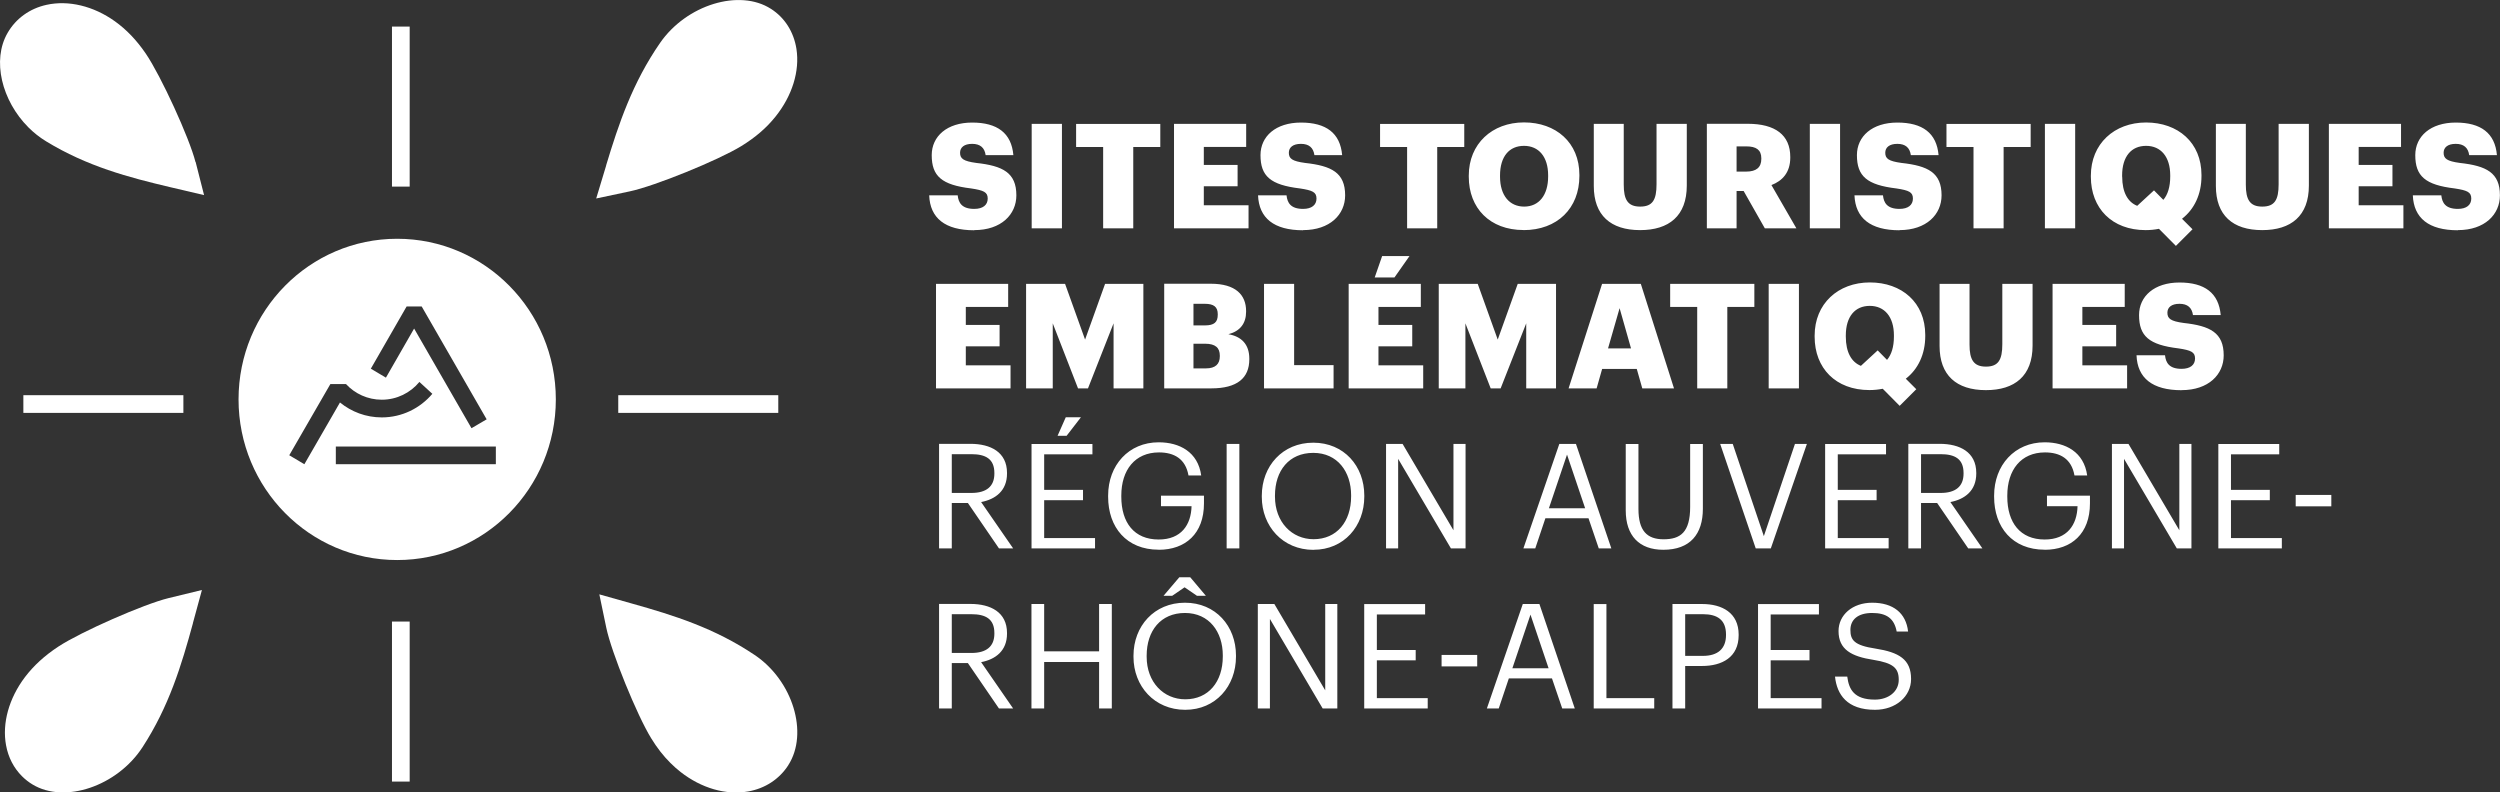 <?xml version="1.0" encoding="UTF-8"?> <svg xmlns="http://www.w3.org/2000/svg" id="Calque_1" data-name="Calque 1" viewBox="0 0 326.36 103.45"><rect x="0" y="0" width="326.36" height="103.45" fill="#333333" stroke="none"/><defs><style> .cls-1 { fill: #fff; } </style></defs><path class="cls-1" d="M51.85,31.17c-11.44,0-20.71,9.39-20.71,20.97s9.27,20.97,20.71,20.97,20.71-9.39,20.71-20.97-9.27-20.97-20.71-20.97M53.07,40.01h1.98l8.48,14.73-1.98,1.16-7.49-13.01-3.68,6.41-1.97-1.17,4.67-8.12ZM39.73,60.6l-1.97-1.17,5.28-9.14.09-.15h2.04c1.17,1.26,2.83,2.04,4.67,2.04,1.97,0,3.74-.9,4.91-2.32l1.69,1.55c-1.59,1.88-3.96,3.08-6.6,3.08-2.07,0-3.96-.73-5.46-1.95l-.81,1.41h0s-3.83,6.64-3.83,6.64ZM64.73,60.6h-20.89v-2.31h20.89v2.31Z"></path><path class="cls-1" d="M79.13,21.61l-1.3,4.3,4.39-.93c3.23-.68,11.52-4.05,14.54-5.9,1.84-1.13,3.31-2.39,4.48-3.86,2.18-2.72,3.18-5.94,2.73-8.84-.35-2.21-1.52-4.07-3.32-5.22-4.13-2.66-11.03-.54-14.48,4.44-3.61,5.22-5.4,10.55-7.05,16.01"></path><path class="cls-1" d="M102.91,99.88c2.68-4.18.58-11.04-4.4-14.38-5.21-3.5-10.53-5.17-15.98-6.7l-4.29-1.21.91,4.37c.67,3.21,4.01,11.43,5.86,14.42.76,1.24,1.59,2.31,2.51,3.22.42.42.87.82,1.33,1.18,2.71,2.12,5.93,3.05,8.82,2.54,2.21-.39,4.07-1.61,5.24-3.43"></path><path class="cls-1" d="M25.52,21.15c-.81-3.18-4.51-11.24-6.48-14.14-1.2-1.76-2.52-3.14-4.04-4.23C12.2.78,8.94,0,6.08.63c-2.19.48-4,1.78-5.08,3.65C-1.09,7.86.24,13.16,3.71,16.63c.69.69,1.46,1.3,2.31,1.82,5.36,3.27,10.75,4.7,16.27,6l4.35,1.02-1.1-4.32Z"></path><path class="cls-1" d="M25.18,81.35l1.18-4.33-4.36,1.06c-3.21.78-11.41,4.38-14.37,6.32-1.8,1.18-3.23,2.49-4.37,3.99-2.1,2.78-3,6.03-2.47,8.9.29,1.59,1.01,2.97,2.08,4.04.41.41.88.78,1.38,1.08,4.2,2.54,11.04.22,14.35-4.86,3.46-5.32,5.09-10.7,6.59-16.2"></path><rect class="cls-1" x="80.71" y="51.59" width="20.89" height="2.31"></rect><rect class="cls-1" x="3.05" y="51.59" width="20.89" height="2.31"></rect><rect class="cls-1" x="51.17" y="3.47" width="2.31" height="20.89"></rect><rect class="cls-1" x="51.17" y="81.14" width="2.31" height="20.89"></rect><path class="cls-1" d="M244.77,92.66c2.71,0,4.71-1.74,4.71-4.02,0-2.58-1.6-3.49-4.64-3.97-2.79-.42-3.28-1.11-3.28-2.44s.97-2.21,2.84-2.21,2.88.71,3.2,2.42h1.49c-.27-2.42-1.96-3.76-4.69-3.76-2.58,0-4.39,1.6-4.39,3.7,0,2.42,1.7,3.32,4.56,3.76,2.59.42,3.3,1.07,3.3,2.61s-1.35,2.58-3.11,2.58c-2.75,0-3.4-1.37-3.61-3h-1.6c.25,2.33,1.56,4.33,5.21,4.33M229.49,92.49h8.3v-1.35h-6.64v-4.94h5.07v-1.35h-5.07v-4.64h6.3v-1.35h-7.95v13.64ZM219.99,85.62v-5.44h2.33c1.85,0,3,.72,3,2.65v.08c0,1.75-1.05,2.71-3,2.71h-2.33ZM218.33,92.49h1.66v-5.55h2.21c2.59,0,4.77-1.13,4.77-4.02v-.08c0-2.84-2.16-3.99-4.77-3.99h-3.87v13.64ZM208.05,92.49h7.9v-1.35h-6.24v-12.28h-1.66v13.64ZM199.79,80.22l2.37,7.02h-4.73l2.37-7.02ZM194.09,92.49h1.56l1.32-3.93h5.63l1.34,3.93h1.64l-4.62-13.64h-2.17l-4.69,13.64ZM188.19,86.99h4.65v-1.49h-4.65v1.49ZM178.08,92.49h8.3v-1.35h-6.64v-4.94h5.07v-1.35h-5.07v-4.64h6.3v-1.35h-7.95v13.64ZM164.2,92.49h1.58v-11.69l6.89,11.69h1.91v-13.64h-1.58v11.27l-6.64-11.27h-2.16v13.64ZM151.89,77.78h1.13l1.62-1.11,1.62,1.11h1.16l-2.04-2.42h-1.43l-2.06,2.42ZM154.73,92.66c3.97,0,6.62-3.09,6.62-6.94v-.15c0-3.83-2.65-6.89-6.66-6.89s-6.72,3.05-6.72,6.92v.15c0,3.82,2.73,6.91,6.75,6.91M154.73,91.29c-2.84,0-5.04-2.25-5.04-5.55v-.15c0-3.24,1.83-5.57,5-5.57s4.94,2.48,4.94,5.53v.15c0,3.3-1.87,5.59-4.9,5.59M134.65,92.49h1.66v-6.07h7.17v6.07h1.66v-13.64h-1.66v6.18h-7.17v-6.18h-1.66v13.64ZM124.25,85.24v-5.06h2.56c1.85,0,3,.61,3,2.46v.08c0,1.68-1.05,2.52-3,2.52h-2.56ZM122.59,92.49h1.66v-5.93h2.1l4.06,5.93h1.85l-4.18-6.05c1.87-.36,3.38-1.47,3.38-3.72v-.08c0-2.73-2.16-3.8-4.77-3.8h-4.1v13.64Z"></path><path class="cls-1" d="M299.69,66.1h4.65v-1.49h-4.65v1.49ZM289.58,71.59h8.3v-1.35h-6.64v-4.94h5.07v-1.35h-5.07v-4.64h6.3v-1.35h-7.95v13.64ZM275.7,71.59h1.58v-11.69l6.89,11.69h1.91v-13.64h-1.58v11.27l-6.64-11.27h-2.16v13.64ZM266.92,71.77c3.49,0,5.91-2.1,5.91-6.05v-1.01h-5.61v1.37h3.99c-.06,2.42-1.34,4.35-4.29,4.35-3.2,0-4.88-2.21-4.88-5.59v-.15c0-3.34,1.79-5.63,4.92-5.63,1.98,0,3.47.84,3.85,3.01h1.66c-.42-3.07-2.84-4.33-5.55-4.33-3.91,0-6.6,2.98-6.6,6.96v.15c0,3.99,2.4,6.91,6.6,6.91M250.78,64.35v-5.06h2.56c1.85,0,2.99.61,2.99,2.46v.08c0,1.68-1.05,2.52-2.99,2.52h-2.56ZM249.12,71.59h1.66v-5.93h2.1l4.06,5.93h1.85l-4.18-6.05c1.87-.36,3.38-1.47,3.38-3.72v-.08c0-2.73-2.16-3.8-4.77-3.8h-4.1v13.64ZM238.25,71.59h8.3v-1.35h-6.64v-4.94h5.07v-1.35h-5.07v-4.64h6.3v-1.35h-7.95v13.64ZM229.19,71.59h1.98l4.71-13.64h-1.56l-4.06,12.04-4.06-12.04h-1.64l4.64,13.64ZM217.13,71.77c3.51,0,5.17-2.04,5.17-5.36v-8.45h-1.66v8.22c0,3.34-1.3,4.22-3.47,4.22s-3.28-1.11-3.28-3.97v-8.47h-1.66v8.66c0,3.32,1.77,5.15,4.9,5.15M204.56,59.33l2.37,7.02h-4.73l2.37-7.02ZM198.86,71.59h1.56l1.32-3.93h5.63l1.34,3.93h1.64l-4.62-13.64h-2.17l-4.69,13.64ZM180.94,71.59h1.58v-11.69l6.89,11.69h1.91v-13.64h-1.58v11.27l-6.64-11.27h-2.16v13.64ZM171.48,71.77c3.97,0,6.62-3.09,6.62-6.94v-.15c0-3.83-2.65-6.89-6.66-6.89s-6.72,3.05-6.72,6.93v.15c0,3.82,2.73,6.91,6.75,6.91M171.48,70.39c-2.84,0-5.04-2.25-5.04-5.55v-.15c0-3.24,1.83-5.57,5-5.57s4.94,2.48,4.94,5.53v.15c0,3.3-1.87,5.59-4.9,5.59M160.13,71.59h1.66v-13.64h-1.66v13.64ZM151.26,71.77c3.49,0,5.91-2.1,5.91-6.05v-1.01h-5.61v1.37h3.99c-.06,2.42-1.34,4.35-4.29,4.35-3.21,0-4.88-2.21-4.88-5.59v-.15c0-3.34,1.79-5.63,4.92-5.63,1.98,0,3.47.84,3.85,3.01h1.66c-.42-3.07-2.84-4.33-5.55-4.33-3.91,0-6.6,2.98-6.6,6.96v.15c0,3.99,2.4,6.91,6.6,6.91M138.06,56.89h1.18l1.87-2.42h-1.98l-1.07,2.42ZM134.65,71.59h8.3v-1.35h-6.64v-4.94h5.07v-1.35h-5.07v-4.64h6.3v-1.35h-7.95v13.64ZM124.25,64.35v-5.06h2.56c1.85,0,3,.61,3,2.46v.08c0,1.68-1.05,2.52-3,2.52h-2.56ZM122.59,71.59h1.66v-5.93h2.1l4.06,5.93h1.85l-4.18-6.05c1.87-.36,3.38-1.47,3.38-3.72v-.08c0-2.73-2.16-3.8-4.77-3.8h-4.1v13.64Z"></path><path class="cls-1" d="M284.8,50.93c3.51,0,5.49-2.04,5.49-4.54,0-2.96-1.77-3.85-5.23-4.23-1.7-.23-2.12-.57-2.12-1.34,0-.69.53-1.16,1.58-1.16s1.62.5,1.76,1.47h3.62c-.25-2.88-2.1-4.25-5.38-4.25s-5.28,1.79-5.28,4.25c0,2.75,1.3,3.89,5.15,4.35,1.64.25,2.16.48,2.16,1.32s-.63,1.35-1.76,1.35c-1.62,0-2.06-.8-2.16-1.77h-3.72c.11,2.96,2.06,4.56,5.88,4.56M267.95,50.7h9.73v-3.01h-5.84v-2.48h4.41v-2.79h-4.41v-2.35h5.53v-3.01h-9.42v13.64ZM259.25,50.93c3.76,0,6.09-1.85,6.09-5.82v-8.05h-3.95v7.88c0,2.04-.52,2.92-2.14,2.92s-2.14-.93-2.14-2.86v-7.94h-3.91v8.11c0,3.81,2.19,5.76,6.05,5.76M240.96,43.95v-.15c0-2.48,1.2-3.87,3.13-3.87s3.15,1.43,3.15,3.85v.15c0,1.35-.32,2.37-.9,3.05l-1.22-1.24-2.19,2.02c-1.22-.48-1.97-1.76-1.97-3.82M247.98,52.99l2.18-2.18-1.37-1.37c1.6-1.24,2.54-3.19,2.54-5.57v-.15c0-4.23-3.07-6.85-7.23-6.85s-7.21,2.79-7.21,6.94v.15c0,4.1,2.75,6.96,7.15,6.96.61,0,1.18-.06,1.74-.17l2.21,2.23ZM230.89,50.7h3.95v-13.64h-3.95v13.64ZM221.56,50.7h3.93v-10.63h3.53v-3.01h-10.99v3.01h3.53v10.63ZM211.43,40.23l1.49,5.25h-3l1.51-5.25ZM204.79,50.7h3.64l.72-2.54h4.52l.72,2.54h4.14l-4.33-13.64h-5.06l-4.37,13.64ZM187.81,50.7h3.49v-8.49l3.3,8.49h1.3l3.34-8.49v8.49h3.89v-13.64h-5l-2.61,7.27-2.61-7.27h-5.09v13.64ZM176.06,50.7h9.73v-3.01h-5.84v-2.48h4.41v-2.79h-4.41v-2.35h5.53v-3.01h-9.42v13.64ZM179.46,36.22h2.58l1.96-2.79h-3.57l-.97,2.79ZM165.01,50.7h9.08v-3.03h-5.15v-10.61h-3.93v13.64ZM155.8,42.48v-2.82h1.49c1.18,0,1.68.42,1.68,1.35v.08c0,.97-.46,1.39-1.68,1.39h-1.49ZM155.8,48.09v-3.22h1.51c1.37,0,1.93.54,1.93,1.56v.08c0,1.01-.57,1.58-1.81,1.58h-1.62ZM151.99,50.7h6.14c3.38,0,4.96-1.35,4.96-3.8v-.08c0-1.89-1.05-2.9-2.73-3.19,1.53-.4,2.31-1.41,2.31-2.94v-.08c0-2.12-1.37-3.57-4.6-3.57h-6.09v13.64ZM133.94,50.7h3.49v-8.49l3.3,8.49h1.3l3.34-8.49v8.49h3.89v-13.64h-5l-2.61,7.27-2.61-7.27h-5.09v13.64ZM122.19,50.7h9.73v-3.01h-5.84v-2.48h4.41v-2.79h-4.41v-2.35h5.53v-3.01h-9.42v13.64Z"></path><path class="cls-1" d="M320.86,30.04c3.51,0,5.49-2.04,5.49-4.54,0-2.96-1.77-3.85-5.23-4.23-1.7-.23-2.12-.57-2.12-1.33,0-.69.53-1.16,1.58-1.16s1.62.5,1.76,1.47h3.62c-.25-2.88-2.1-4.25-5.38-4.25s-5.28,1.79-5.28,4.25c0,2.75,1.3,3.89,5.15,4.35,1.64.25,2.16.48,2.16,1.32s-.63,1.35-1.75,1.35c-1.62,0-2.06-.8-2.16-1.77h-3.72c.12,2.96,2.06,4.56,5.88,4.56M304.02,29.81h9.73v-3.01h-5.84v-2.48h4.41v-2.79h-4.41v-2.35h5.53v-3.01h-9.42v13.64ZM295.32,30.04c3.76,0,6.09-1.85,6.09-5.82v-8.05h-3.95v7.88c0,2.04-.51,2.92-2.14,2.92s-2.14-.93-2.14-2.86v-7.94h-3.91v8.11c0,3.82,2.19,5.76,6.05,5.76M277.03,23.06v-.15c0-2.48,1.2-3.87,3.13-3.87s3.15,1.43,3.15,3.85v.15c0,1.35-.32,2.37-.9,3.05l-1.22-1.24-2.19,2.02c-1.22-.48-1.96-1.75-1.96-3.81M284.05,32.1l2.17-2.17-1.37-1.37c1.6-1.24,2.54-3.19,2.54-5.57v-.15c0-4.23-3.07-6.85-7.23-6.85s-7.21,2.79-7.21,6.94v.15c0,4.1,2.75,6.96,7.15,6.96.61,0,1.18-.06,1.74-.17l2.21,2.23ZM266.95,29.81h3.95v-13.64h-3.95v13.64ZM257.63,29.81h3.93v-10.62h3.53v-3.01h-10.99v3.01h3.53v10.62ZM247.97,30.04c3.51,0,5.49-2.04,5.49-4.54,0-2.96-1.77-3.85-5.23-4.23-1.7-.23-2.12-.57-2.12-1.33,0-.69.53-1.16,1.58-1.16s1.62.5,1.76,1.47h3.62c-.25-2.88-2.1-4.25-5.38-4.25s-5.28,1.79-5.28,4.25c0,2.75,1.3,3.89,5.15,4.35,1.64.25,2.16.48,2.16,1.32s-.63,1.35-1.75,1.35c-1.62,0-2.06-.8-2.16-1.77h-3.72c.12,2.96,2.06,4.56,5.88,4.56M236.26,29.81h3.95v-13.64h-3.95v13.64ZM226.7,22.39v-3.28h1.28c1.26,0,1.95.44,1.95,1.55v.08c0,1.11-.65,1.66-1.97,1.66h-1.26ZM222.81,29.81h3.89v-4.88h.92l2.77,4.88h4.12l-3.26-5.65c1.43-.55,2.46-1.64,2.46-3.59v-.08c0-2.88-1.98-4.33-5.55-4.33h-5.34v13.64ZM214.11,30.04c3.76,0,6.09-1.85,6.09-5.82v-8.05h-3.95v7.88c0,2.04-.51,2.92-2.14,2.92s-2.14-.93-2.14-2.86v-7.94h-3.91v8.11c0,3.82,2.19,5.76,6.05,5.76M198.89,30.04c4.41,0,7.29-2.86,7.29-7.06v-.15c0-4.23-3.07-6.85-7.23-6.85s-7.21,2.79-7.21,6.94v.15c0,4.1,2.75,6.96,7.15,6.96M198.97,26.97c-1.89,0-3.15-1.43-3.15-3.91v-.15c0-2.48,1.2-3.87,3.13-3.87s3.15,1.43,3.15,3.85v.15c0,2.44-1.2,3.93-3.13,3.93M183.69,29.81h3.93v-10.62h3.53v-3.01h-10.99v3.01h3.53v10.62ZM170.11,30.04c3.51,0,5.49-2.04,5.49-4.54,0-2.96-1.77-3.85-5.23-4.23-1.7-.23-2.12-.57-2.12-1.33,0-.69.53-1.16,1.58-1.16s1.62.5,1.76,1.47h3.62c-.25-2.88-2.1-4.25-5.38-4.25s-5.28,1.79-5.28,4.25c0,2.75,1.3,3.89,5.15,4.35,1.64.25,2.16.48,2.16,1.32s-.63,1.35-1.75,1.35c-1.62,0-2.06-.8-2.16-1.77h-3.72c.12,2.96,2.06,4.56,5.88,4.56M153.26,29.81h9.73v-3.01h-5.84v-2.48h4.41v-2.79h-4.41v-2.35h5.53v-3.01h-9.42v13.64ZM144.01,29.81h3.93v-10.62h3.53v-3.01h-10.99v3.01h3.53v10.62ZM134.68,29.81h3.95v-13.64h-3.95v13.64ZM127.19,30.04c3.51,0,5.49-2.04,5.49-4.54,0-2.96-1.77-3.85-5.23-4.23-1.7-.23-2.12-.57-2.12-1.33,0-.69.53-1.16,1.58-1.16s1.62.5,1.76,1.47h3.62c-.25-2.88-2.1-4.25-5.38-4.25s-5.28,1.79-5.28,4.25c0,2.75,1.3,3.89,5.15,4.35,1.64.25,2.16.48,2.16,1.32s-.63,1.35-1.76,1.35c-1.62,0-2.06-.8-2.16-1.77h-3.72c.11,2.96,2.06,4.56,5.88,4.56"></path></svg> 